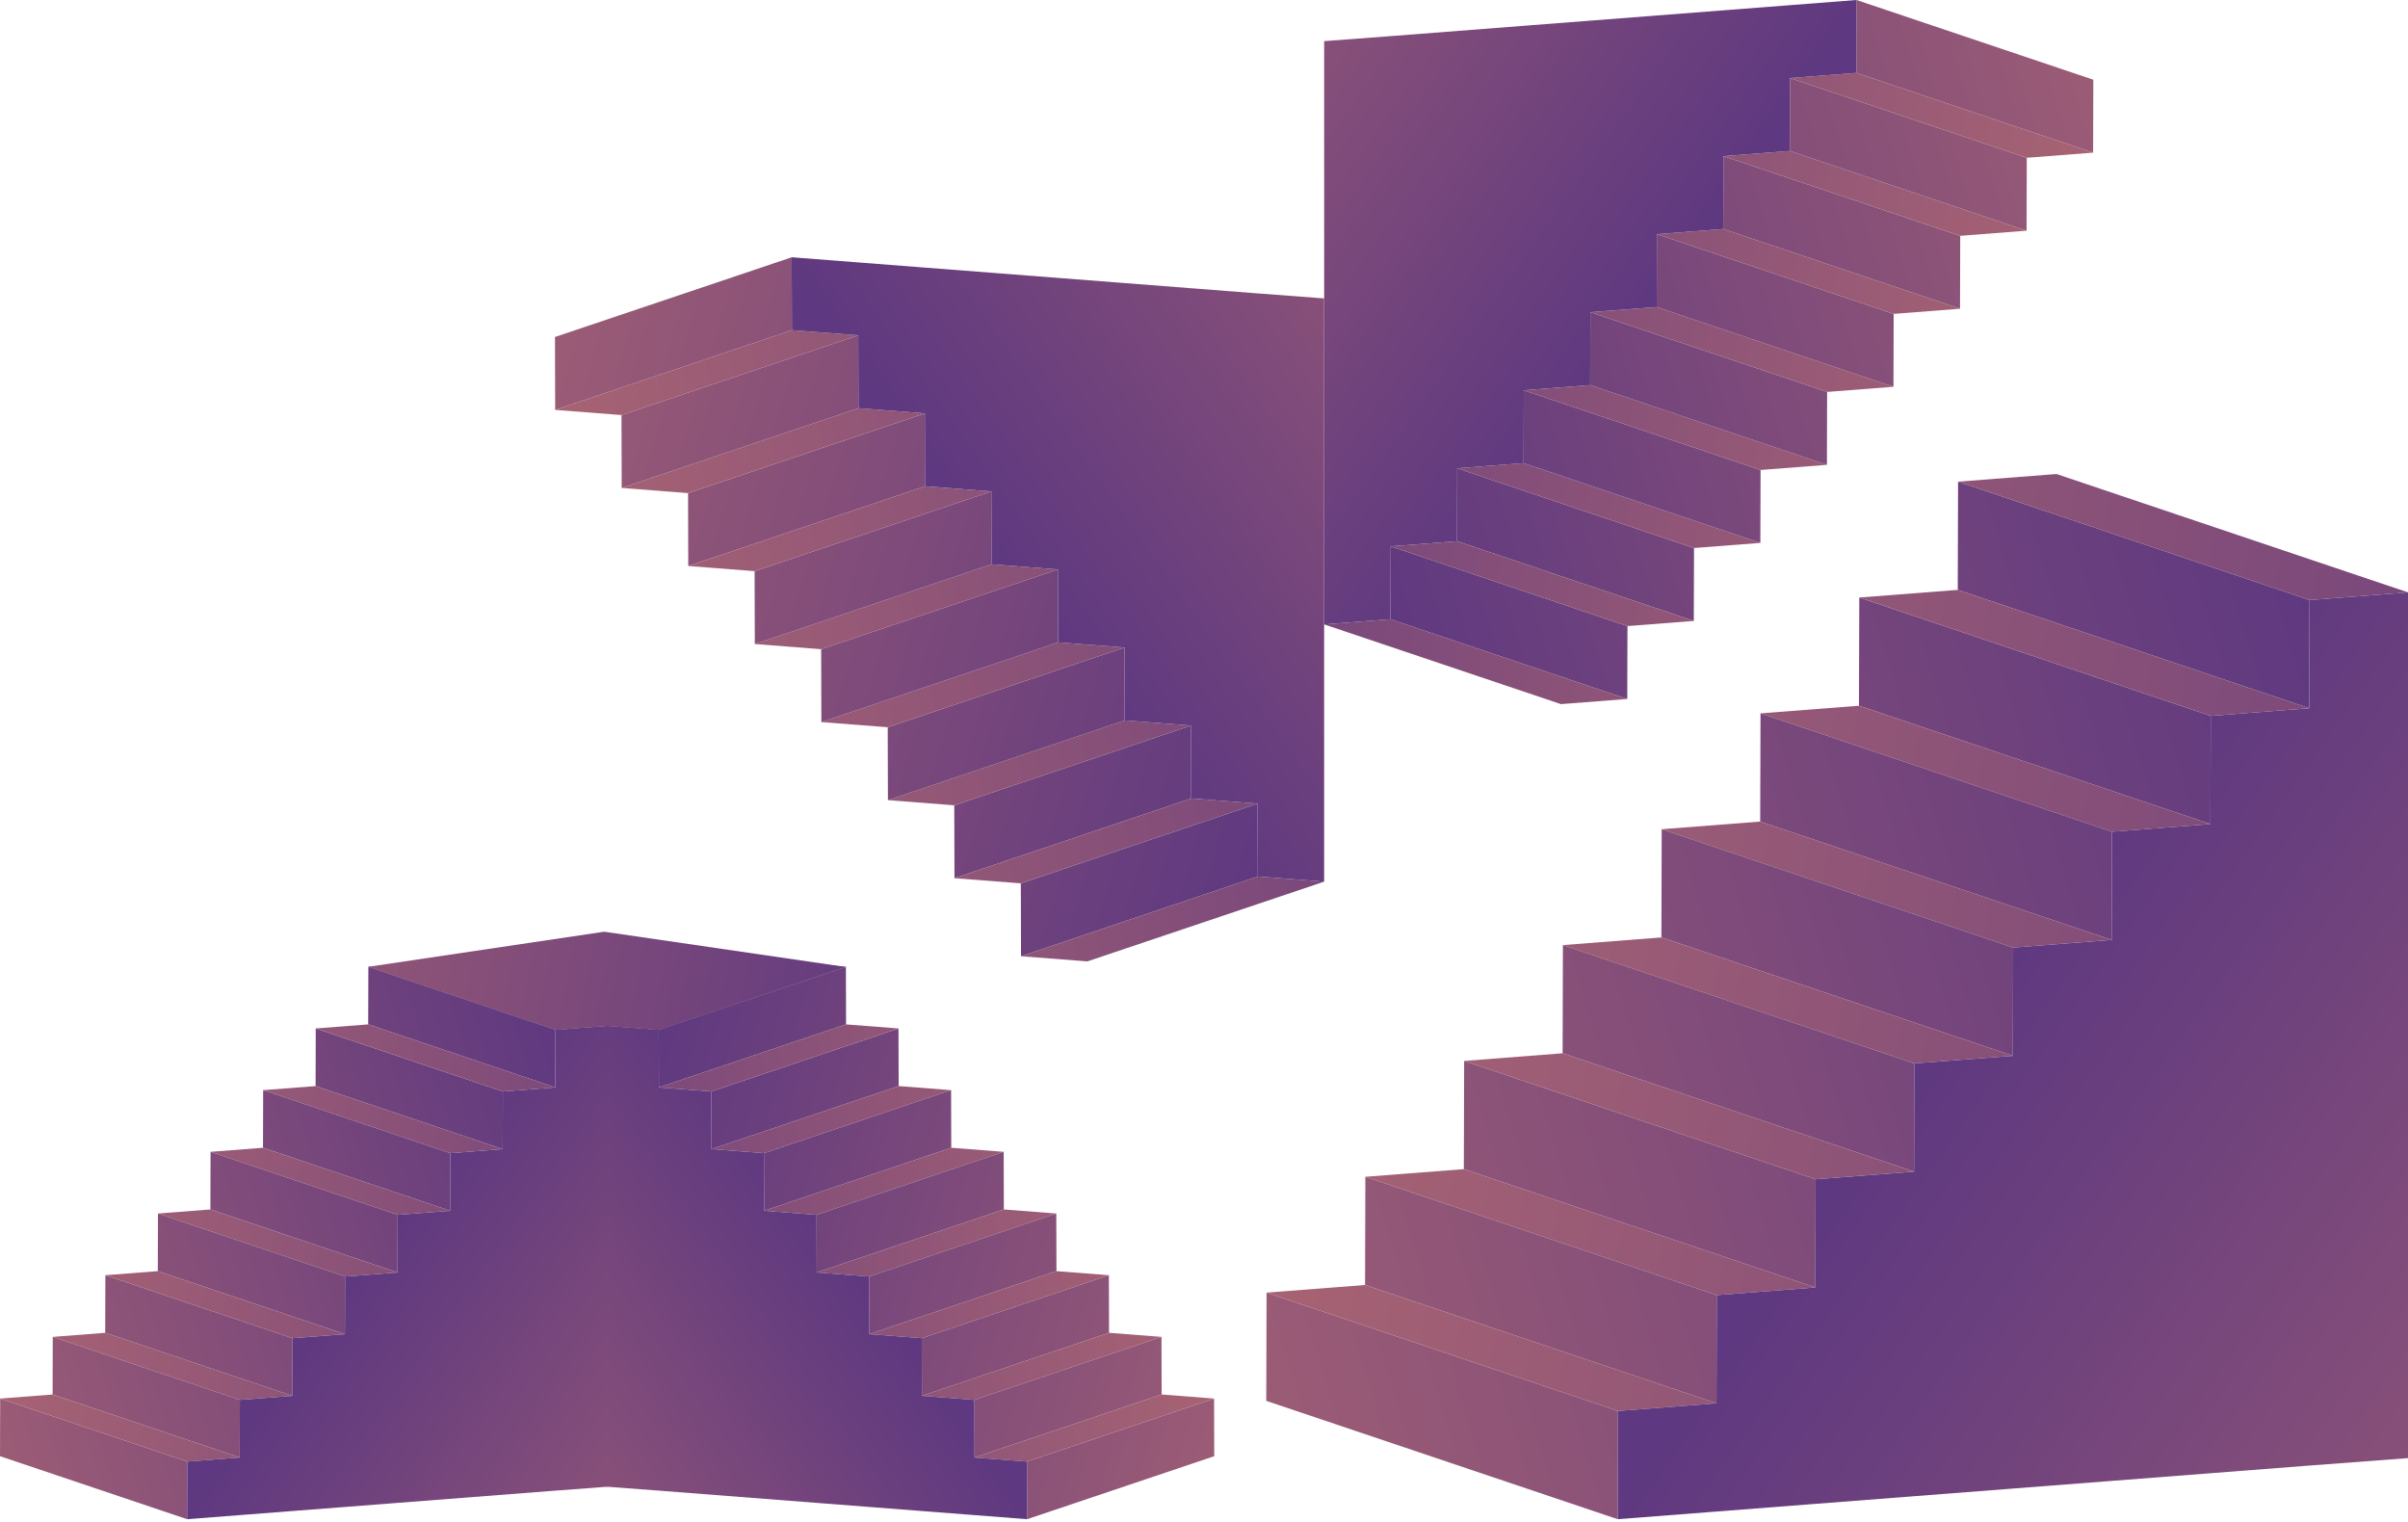 <?xml version="1.0" encoding="UTF-8"?> <svg xmlns="http://www.w3.org/2000/svg" width="1011" height="639" viewBox="0 0 1011 639" fill="none"> <g clip-path="url(#clip0_896_71)"> <path d="M233.148 456.504L154.585 430.054L154.655 405.863L233.219 432.317L233.148 456.504Z" fill="url(#paint0_linear_896_71)"></path> <path d="M233.219 432.318L154.656 405.864L176.667 404.156L255.23 430.61L233.219 432.318Z" fill="url(#paint1_linear_896_71)"></path> <path d="M211.067 482.398L132.503 455.949L132.574 431.758L211.133 458.212L211.067 482.398Z" fill="url(#paint2_linear_896_71)"></path> <path d="M211.133 458.21L132.574 431.756L154.585 430.053L233.148 456.502L211.133 458.21Z" fill="url(#paint3_linear_896_71)"></path> <path d="M189.055 484.106L110.496 457.652L132.507 455.949L211.07 482.399L189.055 484.106Z" fill="url(#paint4_linear_896_71)"></path> <path d="M188.98 508.293L110.421 481.843L110.492 457.652L189.051 484.106L188.98 508.293Z" fill="url(#paint5_linear_896_71)"></path> <path d="M166.969 509.997L88.405 483.547L110.425 481.84L188.984 508.289L166.969 509.997Z" fill="url(#paint6_linear_896_71)"></path> <path d="M166.898 534.194L88.339 507.74L88.405 483.549L166.969 509.998L166.898 534.194Z" fill="url(#paint7_linear_896_71)"></path> <path d="M144.883 535.897L66.32 509.448L88.335 507.74L166.895 534.194L144.883 535.897Z" fill="url(#paint8_linear_896_71)"></path> <path d="M144.816 560.088L66.253 533.634L66.323 509.447L144.887 535.897L144.816 560.088Z" fill="url(#paint9_linear_896_71)"></path> <path d="M122.734 585.982L44.17 559.528L44.241 535.342L122.805 561.791L122.734 585.982Z" fill="url(#paint10_linear_896_71)"></path> <path d="M122.801 561.792L44.238 535.342L66.249 533.635L144.812 560.089L122.801 561.792Z" fill="url(#paint11_linear_896_71)"></path> <path d="M100.719 587.689L22.16 561.235L44.171 559.527L122.734 585.981L100.719 587.689Z" fill="url(#paint12_linear_896_71)"></path> <path d="M100.644 611.875L22.085 585.421L22.156 561.234L100.715 587.688L100.644 611.875Z" fill="url(#paint13_linear_896_71)"></path> <path d="M78.562 637.774L0.003 611.324L0.074 587.129L78.633 613.583L78.562 637.774Z" fill="url(#paint14_linear_896_71)"></path> <path d="M78.637 613.583L0.078 587.129L22.089 585.422L100.648 611.876L78.637 613.583Z" fill="url(#paint15_linear_896_71)"></path> <path d="M255.23 430.611V454.798V478.988V503.175V527.365V551.556V575.742V599.929V624.124L232.655 625.827L210.643 627.534L188.632 629.242L166.612 630.949L144.601 632.657L122.59 634.36L100.574 636.067L78.563 637.774L78.633 613.584L100.645 611.876L100.715 587.69L122.731 585.983L122.801 561.792L144.813 560.089L144.883 535.898L166.894 534.195L166.965 510L188.981 508.292L189.051 484.106L211.067 482.399L211.133 458.212L233.149 456.505L233.219 432.319L255.23 430.611Z" fill="url(#paint16_linear_896_71)"></path> <path d="M276.657 456.504L355.22 430.054L355.15 405.863L276.586 432.317L276.657 456.504Z" fill="url(#paint17_linear_896_71)"></path> <path d="M276.585 432.318L355.149 405.864L333.138 404.156L254.574 430.61L276.585 432.318Z" fill="url(#paint18_linear_896_71)"></path> <path d="M298.738 482.398L377.302 455.949L377.231 431.758L298.672 458.212L298.738 482.398Z" fill="url(#paint19_linear_896_71)"></path> <path d="M298.672 458.21L377.231 431.756L355.22 430.053L276.656 456.502L298.672 458.21Z" fill="url(#paint20_linear_896_71)"></path> <path d="M320.75 484.106L399.309 457.652L377.298 455.949L298.734 482.399L320.75 484.106Z" fill="url(#paint21_linear_896_71)"></path> <path d="M320.824 508.293L399.384 481.843L399.313 457.652L320.754 484.106L320.824 508.293Z" fill="url(#paint22_linear_896_71)"></path> <path d="M342.836 509.997L421.399 483.547L399.379 481.84L320.82 508.289L342.836 509.997Z" fill="url(#paint23_linear_896_71)"></path> <path d="M342.907 534.194L421.466 507.74L421.4 483.549L342.836 509.998L342.907 534.194Z" fill="url(#paint24_linear_896_71)"></path> <path d="M364.921 535.897L443.485 509.448L421.469 507.74L342.91 534.194L364.921 535.897Z" fill="url(#paint25_linear_896_71)"></path> <path d="M364.989 560.088L443.552 533.634L443.482 509.447L364.918 535.897L364.989 560.088Z" fill="url(#paint26_linear_896_71)"></path> <path d="M387.071 585.982L465.634 559.528L465.564 535.342L387 561.791L387.071 585.982Z" fill="url(#paint27_linear_896_71)"></path> <path d="M387.003 561.792L465.567 535.342L443.556 533.635L364.992 560.089L387.003 561.792Z" fill="url(#paint28_linear_896_71)"></path> <path d="M409.086 587.689L487.645 561.235L465.634 559.527L387.07 585.981L409.086 587.689Z" fill="url(#paint29_linear_896_71)"></path> <path d="M409.16 611.875L487.72 585.421L487.649 561.234L409.09 587.688L409.16 611.875Z" fill="url(#paint30_linear_896_71)"></path> <path d="M431.242 637.774L509.802 611.324L509.731 587.129L431.172 613.583L431.242 637.774Z" fill="url(#paint31_linear_896_71)"></path> <path d="M431.167 613.583L509.727 587.129L487.715 585.422L409.156 611.876L431.167 613.583Z" fill="url(#paint32_linear_896_71)"></path> <path d="M254.574 430.611V454.798V478.988V503.175V527.365V551.556V575.742V599.929V624.124L277.15 625.827L299.161 627.534L321.173 629.242L343.193 630.949L365.204 632.657L387.215 634.36L409.231 636.067L431.242 637.774L431.171 613.584L409.16 611.876L409.089 587.69L387.074 585.983L387.003 561.792L364.992 560.089L364.921 535.898L342.91 534.195L342.84 510L320.824 508.292L320.753 484.106L298.738 482.399L298.672 458.212L276.656 456.505L276.585 432.319L254.574 430.611Z" fill="url(#paint33_linear_896_71)"></path> <path d="M969.52 297.316L821.964 247.639L822.097 202.205L969.652 251.89L969.52 297.316Z" fill="url(#paint34_linear_896_71)"></path> <path d="M969.655 251.892L822.1 202.207L863.44 199L1011 248.685L969.655 251.892Z" fill="url(#paint35_linear_896_71)"></path> <path d="M928.051 345.953L780.496 296.276L780.628 250.842L928.176 300.527L928.051 345.953Z" fill="url(#paint36_linear_896_71)"></path> <path d="M928.17 300.522L780.623 250.837L821.964 247.639L969.52 297.316L928.17 300.522Z" fill="url(#paint37_linear_896_71)"></path> <path d="M886.698 349.159L739.15 299.474L780.491 296.275L928.047 345.952L886.698 349.159Z" fill="url(#paint38_linear_896_71)"></path> <path d="M886.567 394.584L739.019 344.907L739.152 299.473L886.699 349.158L886.567 394.584Z" fill="url(#paint39_linear_896_71)"></path> <path d="M845.217 397.79L697.662 348.113L739.019 344.906L886.566 394.583L845.217 397.79Z" fill="url(#paint40_linear_896_71)"></path> <path d="M845.09 443.233L697.543 393.548L697.667 348.113L845.223 397.79L845.09 443.233Z" fill="url(#paint41_linear_896_71)"></path> <path d="M803.749 446.433L656.193 396.756L697.542 393.549L845.09 443.234L803.749 446.433Z" fill="url(#paint42_linear_896_71)"></path> <path d="M803.614 491.863L656.058 442.178L656.19 396.752L803.746 446.429L803.614 491.863Z" fill="url(#paint43_linear_896_71)"></path> <path d="M762.145 540.498L614.589 490.813L614.722 445.387L762.277 495.064L762.145 540.498Z" fill="url(#paint44_linear_896_71)"></path> <path d="M762.273 495.061L614.717 445.385L656.058 442.178L803.613 491.863L762.273 495.061Z" fill="url(#paint45_linear_896_71)"></path> <path d="M720.795 543.706L573.248 494.021L614.589 490.814L762.145 540.5L720.795 543.706Z" fill="url(#paint46_linear_896_71)"></path> <path d="M720.66 589.133L573.113 539.447L573.246 494.021L720.793 543.707L720.66 589.133Z" fill="url(#paint47_linear_896_71)"></path> <path d="M679.184 637.772L531.636 588.095L531.769 542.652L679.316 592.338L679.184 637.772Z" fill="url(#paint48_linear_896_71)"></path> <path d="M679.319 592.339L531.772 542.654L573.113 539.447L720.66 589.132L679.319 592.339Z" fill="url(#paint49_linear_896_71)"></path> <path d="M1011 248.688V294.113V339.548V384.974V430.408V475.842V521.268V566.694V612.137L968.595 615.335L927.254 618.542L885.913 621.749L844.556 624.956L803.215 628.162L761.874 631.361L720.525 634.568L679.184 637.775L679.317 592.34L720.658 589.134L720.79 543.708L762.139 540.501L762.272 495.067L803.613 491.868L803.745 446.434L845.086 443.235L845.219 397.793L886.568 394.586L886.7 349.16L928.049 345.953L928.174 300.527L969.523 297.32L969.655 251.894L1011 248.688Z" fill="url(#paint50_linear_896_71)"></path> <path d="M233.219 432.317L154.655 405.863L253.691 391.141L354.945 405.921L276.633 432.392L254.794 430.628L233.219 432.317Z" fill="url(#paint51_linear_896_71)"></path> <path d="M583.886 229.364L683.293 262.831L683.204 293.439L583.797 259.967L583.886 229.364Z" fill="url(#paint52_linear_896_71)"></path> <path d="M583.796 259.965L683.203 293.437L655.352 295.598L555.945 262.125L583.796 259.965Z" fill="url(#paint53_linear_896_71)"></path> <path d="M611.826 196.598L711.233 230.065L711.143 260.674L611.742 227.201L611.826 196.598Z" fill="url(#paint54_linear_896_71)"></path> <path d="M611.747 227.205L711.148 260.677L683.297 262.832L583.891 229.365L611.747 227.205Z" fill="url(#paint55_linear_896_71)"></path> <path d="M639.685 194.437L739.086 227.91L711.235 230.064L611.828 196.598L639.685 194.437Z" fill="url(#paint56_linear_896_71)"></path> <path d="M639.773 163.835L739.174 197.302L739.085 227.91L639.684 194.438L639.773 163.835Z" fill="url(#paint57_linear_896_71)"></path> <path d="M667.626 161.674L767.033 195.14L739.171 197.301L639.77 163.834L667.626 161.674Z" fill="url(#paint58_linear_896_71)"></path> <path d="M667.714 131.06L767.115 164.532L767.032 195.141L667.625 161.674L667.714 131.06Z" fill="url(#paint59_linear_896_71)"></path> <path d="M695.566 128.906L794.972 162.373L767.116 164.533L667.715 131.061L695.566 128.906Z" fill="url(#paint60_linear_896_71)"></path> <path d="M695.656 98.3L795.062 131.772L794.973 162.375L695.566 128.908L695.656 98.3Z" fill="url(#paint61_linear_896_71)"></path> <path d="M723.593 65.536L823 99.008L822.911 129.611L723.504 96.144L723.593 65.536Z" fill="url(#paint62_linear_896_71)"></path> <path d="M723.507 96.144L822.914 129.611L795.063 131.772L695.656 98.299L723.507 96.144Z" fill="url(#paint63_linear_896_71)"></path> <path d="M751.45 63.371L850.851 96.844L823 99.004L723.594 65.531L751.45 63.371Z" fill="url(#paint64_linear_896_71)"></path> <path d="M751.546 32.768L850.947 66.241L850.858 96.844L751.457 63.371L751.546 32.768Z" fill="url(#paint65_linear_896_71)"></path> <path d="M779.48 0.001L878.881 33.468L878.792 64.082L779.391 30.61L779.48 0.001Z" fill="url(#paint66_linear_896_71)"></path> <path d="M779.39 30.607L878.791 64.08L850.94 66.24L751.539 32.768L779.39 30.607Z" fill="url(#paint67_linear_896_71)"></path> <path d="M555.945 262.121L555.945 231.518L555.945 200.91L555.945 170.306L555.945 139.698L555.945 109.089L555.945 78.486L555.945 47.883L555.945 17.269L584.511 15.114L612.362 12.954L640.212 10.793L668.074 8.633L695.925 6.473L723.776 4.318L751.633 2.158L779.483 -0.003L779.394 30.606L751.543 32.766L751.454 63.369L723.598 65.529L723.508 96.138L695.657 98.293L695.568 128.901L667.717 131.056L667.628 161.67L639.771 163.831L639.682 194.434L611.826 196.594L611.742 227.197L583.885 229.358L583.796 259.961L555.945 262.121Z" fill="url(#paint68_linear_896_71)"></path> <path d="M527.997 337.368L428.59 370.835L428.679 401.443L528.086 367.971L527.997 337.368Z" fill="url(#paint69_linear_896_71)"></path> <path d="M528.087 367.969L428.68 401.441L456.531 403.602L555.937 370.129L528.087 367.969Z" fill="url(#paint70_linear_896_71)"></path> <path d="M500.057 304.602L400.65 338.069L400.739 368.678L500.141 335.205L500.057 304.602Z" fill="url(#paint71_linear_896_71)"></path> <path d="M500.136 335.209L400.735 368.681L428.585 370.836L527.992 337.369L500.136 335.209Z" fill="url(#paint72_linear_896_71)"></path> <path d="M472.198 302.441L372.797 335.914L400.648 338.068L500.055 304.602L472.198 302.441Z" fill="url(#paint73_linear_896_71)"></path> <path d="M472.11 271.839L372.709 305.305L372.798 335.914L472.199 302.442L472.11 271.839Z" fill="url(#paint74_linear_896_71)"></path> <path d="M444.257 269.677L344.85 303.144L372.712 305.305L472.113 271.838L444.257 269.677Z" fill="url(#paint75_linear_896_71)"></path> <path d="M444.168 239.064L344.767 272.536L344.851 303.145L444.258 269.678L444.168 239.064Z" fill="url(#paint76_linear_896_71)"></path> <path d="M416.317 236.91L316.91 270.377L344.767 272.537L444.168 239.065L416.317 236.91Z" fill="url(#paint77_linear_896_71)"></path> <path d="M416.227 206.304L316.82 239.776L316.91 270.379L416.316 236.912L416.227 206.304Z" fill="url(#paint78_linear_896_71)"></path> <path d="M388.29 173.54L288.883 207.012L288.972 237.615L388.379 204.148L388.29 173.54Z" fill="url(#paint79_linear_896_71)"></path> <path d="M388.376 204.148L288.969 237.615L316.82 239.775L416.227 206.303L388.376 204.148Z" fill="url(#paint80_linear_896_71)"></path> <path d="M360.433 171.375L261.031 204.847L288.882 207.008L388.289 173.535L360.433 171.375Z" fill="url(#paint81_linear_896_71)"></path> <path d="M360.336 140.772L260.935 174.245L261.025 204.848L360.426 171.375L360.336 140.772Z" fill="url(#paint82_linear_896_71)"></path> <path d="M332.403 108.005L233.002 141.472L233.091 172.086L332.492 138.614L332.403 108.005Z" fill="url(#paint83_linear_896_71)"></path> <path d="M332.493 138.611L233.092 172.084L260.943 174.244L360.344 140.772L332.493 138.611Z" fill="url(#paint84_linear_896_71)"></path> <path d="M555.938 370.125L555.937 339.522L555.937 308.913L555.937 278.31L555.937 247.702L555.937 217.093L555.937 186.49L555.937 155.887L555.937 125.273L527.372 123.118L499.521 120.958L471.67 118.797L443.808 116.637L415.957 114.477L388.107 112.322L360.25 110.161L332.399 108.001L332.489 138.61L360.34 140.77L360.429 171.373L388.285 173.533L388.375 204.142L416.225 206.297L416.315 236.905L444.166 239.06L444.255 269.674L472.111 271.835L472.201 302.438L500.057 304.598L500.141 335.201L527.997 337.362L528.087 367.965L555.938 370.125Z" fill="url(#paint85_linear_896_71)"></path> </g> <defs> <linearGradient id="paint0_linear_896_71" x1="234.11" y1="418.865" x2="-363.608" y2="601.97" gradientUnits="userSpaceOnUse"> <stop stop-color="#5E3880"></stop> <stop offset="1" stop-color="#E58768"></stop> </linearGradient> <linearGradient id="paint1_linear_896_71" x1="382.427" y1="454.43" x2="-245.662" y2="326.347" gradientUnits="userSpaceOnUse"> <stop stop-color="#5E3880"></stop> <stop offset="1" stop-color="#E58768"></stop> </linearGradient> <linearGradient id="paint2_linear_896_71" x1="239.466" y1="436.355" x2="-358.251" y2="619.455" gradientUnits="userSpaceOnUse"> <stop stop-color="#5E3880"></stop> <stop offset="1" stop-color="#E58768"></stop> </linearGradient> <linearGradient id="paint3_linear_896_71" x1="376.475" y1="483.614" x2="-251.614" y2="355.531" gradientUnits="userSpaceOnUse"> <stop stop-color="#5E3880"></stop> <stop offset="1" stop-color="#E58768"></stop> </linearGradient> <linearGradient id="paint4_linear_896_71" x1="370.527" y1="512.802" x2="-257.558" y2="384.718" gradientUnits="userSpaceOnUse"> <stop stop-color="#5E3880"></stop> <stop offset="1" stop-color="#E58768"></stop> </linearGradient> <linearGradient id="paint5_linear_896_71" x1="244.822" y1="453.845" x2="-352.895" y2="636.945" gradientUnits="userSpaceOnUse"> <stop stop-color="#5E3880"></stop> <stop offset="1" stop-color="#E58768"></stop> </linearGradient> <linearGradient id="paint6_linear_896_71" x1="364.576" y1="541.979" x2="-263.509" y2="413.9" gradientUnits="userSpaceOnUse"> <stop stop-color="#5E3880"></stop> <stop offset="1" stop-color="#E58768"></stop> </linearGradient> <linearGradient id="paint7_linear_896_71" x1="250.187" y1="471.332" x2="-347.535" y2="654.432" gradientUnits="userSpaceOnUse"> <stop stop-color="#5E3880"></stop> <stop offset="1" stop-color="#E58768"></stop> </linearGradient> <linearGradient id="paint8_linear_896_71" x1="358.62" y1="571.171" x2="-269.469" y2="443.088" gradientUnits="userSpaceOnUse"> <stop stop-color="#5E3880"></stop> <stop offset="1" stop-color="#E58768"></stop> </linearGradient> <linearGradient id="paint9_linear_896_71" x1="255.543" y1="488.826" x2="-342.175" y2="671.926" gradientUnits="userSpaceOnUse"> <stop stop-color="#5E3880"></stop> <stop offset="1" stop-color="#E58768"></stop> </linearGradient> <linearGradient id="paint10_linear_896_71" x1="260.899" y1="506.316" x2="-336.819" y2="689.416" gradientUnits="userSpaceOnUse"> <stop stop-color="#5E3880"></stop> <stop offset="1" stop-color="#E58768"></stop> </linearGradient> <linearGradient id="paint11_linear_896_71" x1="352.668" y1="600.357" x2="-275.417" y2="472.273" gradientUnits="userSpaceOnUse"> <stop stop-color="#5E3880"></stop> <stop offset="1" stop-color="#E58768"></stop> </linearGradient> <linearGradient id="paint12_linear_896_71" x1="346.72" y1="629.541" x2="-281.365" y2="501.457" gradientUnits="userSpaceOnUse"> <stop stop-color="#5E3880"></stop> <stop offset="1" stop-color="#E58768"></stop> </linearGradient> <linearGradient id="paint13_linear_896_71" x1="266.256" y1="523.799" x2="-331.466" y2="706.904" gradientUnits="userSpaceOnUse"> <stop stop-color="#5E3880"></stop> <stop offset="1" stop-color="#E58768"></stop> </linearGradient> <linearGradient id="paint14_linear_896_71" x1="271.611" y1="541.293" x2="-326.106" y2="724.393" gradientUnits="userSpaceOnUse"> <stop stop-color="#5E3880"></stop> <stop offset="1" stop-color="#E58768"></stop> </linearGradient> <linearGradient id="paint15_linear_896_71" x1="340.773" y1="658.722" x2="-287.316" y2="530.643" gradientUnits="userSpaceOnUse"> <stop stop-color="#5E3880"></stop> <stop offset="1" stop-color="#E58768"></stop> </linearGradient> <linearGradient id="paint16_linear_896_71" x1="154.206" y1="525.248" x2="531.41" y2="791.098" gradientUnits="userSpaceOnUse"> <stop stop-color="#5E3880"></stop> <stop offset="1" stop-color="#E58768"></stop> </linearGradient> <linearGradient id="paint17_linear_896_71" x1="275.695" y1="418.865" x2="873.412" y2="601.97" gradientUnits="userSpaceOnUse"> <stop stop-color="#5E3880"></stop> <stop offset="1" stop-color="#E58768"></stop> </linearGradient> <linearGradient id="paint18_linear_896_71" x1="127.378" y1="454.43" x2="755.467" y2="326.347" gradientUnits="userSpaceOnUse"> <stop stop-color="#5E3880"></stop> <stop offset="1" stop-color="#E58768"></stop> </linearGradient> <linearGradient id="paint19_linear_896_71" x1="270.338" y1="436.355" x2="868.056" y2="619.455" gradientUnits="userSpaceOnUse"> <stop stop-color="#5E3880"></stop> <stop offset="1" stop-color="#E58768"></stop> </linearGradient> <linearGradient id="paint20_linear_896_71" x1="133.33" y1="483.614" x2="761.419" y2="355.531" gradientUnits="userSpaceOnUse"> <stop stop-color="#5E3880"></stop> <stop offset="1" stop-color="#E58768"></stop> </linearGradient> <linearGradient id="paint21_linear_896_71" x1="139.278" y1="512.802" x2="767.363" y2="384.718" gradientUnits="userSpaceOnUse"> <stop stop-color="#5E3880"></stop> <stop offset="1" stop-color="#E58768"></stop> </linearGradient> <linearGradient id="paint22_linear_896_71" x1="264.982" y1="453.845" x2="862.7" y2="636.945" gradientUnits="userSpaceOnUse"> <stop stop-color="#5E3880"></stop> <stop offset="1" stop-color="#E58768"></stop> </linearGradient> <linearGradient id="paint23_linear_896_71" x1="145.229" y1="541.979" x2="773.314" y2="413.9" gradientUnits="userSpaceOnUse"> <stop stop-color="#5E3880"></stop> <stop offset="1" stop-color="#E58768"></stop> </linearGradient> <linearGradient id="paint24_linear_896_71" x1="259.618" y1="471.332" x2="857.34" y2="654.432" gradientUnits="userSpaceOnUse"> <stop stop-color="#5E3880"></stop> <stop offset="1" stop-color="#E58768"></stop> </linearGradient> <linearGradient id="paint25_linear_896_71" x1="151.185" y1="571.171" x2="779.274" y2="443.088" gradientUnits="userSpaceOnUse"> <stop stop-color="#5E3880"></stop> <stop offset="1" stop-color="#E58768"></stop> </linearGradient> <linearGradient id="paint26_linear_896_71" x1="254.262" y1="488.826" x2="851.979" y2="671.926" gradientUnits="userSpaceOnUse"> <stop stop-color="#5E3880"></stop> <stop offset="1" stop-color="#E58768"></stop> </linearGradient> <linearGradient id="paint27_linear_896_71" x1="248.906" y1="506.316" x2="846.624" y2="689.416" gradientUnits="userSpaceOnUse"> <stop stop-color="#5E3880"></stop> <stop offset="1" stop-color="#E58768"></stop> </linearGradient> <linearGradient id="paint28_linear_896_71" x1="157.136" y1="600.357" x2="785.221" y2="472.273" gradientUnits="userSpaceOnUse"> <stop stop-color="#5E3880"></stop> <stop offset="1" stop-color="#E58768"></stop> </linearGradient> <linearGradient id="paint29_linear_896_71" x1="163.084" y1="629.541" x2="791.17" y2="501.457" gradientUnits="userSpaceOnUse"> <stop stop-color="#5E3880"></stop> <stop offset="1" stop-color="#E58768"></stop> </linearGradient> <linearGradient id="paint30_linear_896_71" x1="243.549" y1="523.799" x2="841.271" y2="706.904" gradientUnits="userSpaceOnUse"> <stop stop-color="#5E3880"></stop> <stop offset="1" stop-color="#E58768"></stop> </linearGradient> <linearGradient id="paint31_linear_896_71" x1="238.193" y1="541.293" x2="835.911" y2="724.393" gradientUnits="userSpaceOnUse"> <stop stop-color="#5E3880"></stop> <stop offset="1" stop-color="#E58768"></stop> </linearGradient> <linearGradient id="paint32_linear_896_71" x1="169.032" y1="658.722" x2="797.121" y2="530.643" gradientUnits="userSpaceOnUse"> <stop stop-color="#5E3880"></stop> <stop offset="1" stop-color="#E58768"></stop> </linearGradient> <linearGradient id="paint33_linear_896_71" x1="355.599" y1="525.248" x2="-21.605" y2="791.098" gradientUnits="userSpaceOnUse"> <stop stop-color="#5E3880"></stop> <stop offset="1" stop-color="#E58768"></stop> </linearGradient> <linearGradient id="paint34_linear_896_71" x1="971.326" y1="226.625" x2="-151.289" y2="570.527" gradientUnits="userSpaceOnUse"> <stop stop-color="#5E3880"></stop> <stop offset="1" stop-color="#E58768"></stop> </linearGradient> <linearGradient id="paint35_linear_896_71" x1="1249.89" y1="293.423" x2="70.234" y2="52.861" gradientUnits="userSpaceOnUse"> <stop stop-color="#5E3880"></stop> <stop offset="1" stop-color="#E58768"></stop> </linearGradient> <linearGradient id="paint36_linear_896_71" x1="981.391" y1="259.476" x2="-141.224" y2="603.37" gradientUnits="userSpaceOnUse"> <stop stop-color="#5E3880"></stop> <stop offset="1" stop-color="#E58768"></stop> </linearGradient> <linearGradient id="paint37_linear_896_71" x1="1238.71" y1="348.235" x2="59.053" y2="107.673" gradientUnits="userSpaceOnUse"> <stop stop-color="#5E3880"></stop> <stop offset="1" stop-color="#E58768"></stop> </linearGradient> <linearGradient id="paint38_linear_896_71" x1="1227.53" y1="403.054" x2="47.884" y2="162.492" gradientUnits="userSpaceOnUse"> <stop stop-color="#5E3880"></stop> <stop offset="1" stop-color="#E58768"></stop> </linearGradient> <linearGradient id="paint39_linear_896_71" x1="991.447" y1="292.322" x2="-131.167" y2="636.215" gradientUnits="userSpaceOnUse"> <stop stop-color="#5E3880"></stop> <stop offset="1" stop-color="#E58768"></stop> </linearGradient> <linearGradient id="paint40_linear_896_71" x1="1216.36" y1="457.858" x2="36.706" y2="217.304" gradientUnits="userSpaceOnUse"> <stop stop-color="#5E3880"></stop> <stop offset="1" stop-color="#E58768"></stop> </linearGradient> <linearGradient id="paint41_linear_896_71" x1="1001.52" y1="325.168" x2="-121.102" y2="669.062" gradientUnits="userSpaceOnUse"> <stop stop-color="#5E3880"></stop> <stop offset="1" stop-color="#E58768"></stop> </linearGradient> <linearGradient id="paint42_linear_896_71" x1="1205.18" y1="512.682" x2="25.525" y2="272.12" gradientUnits="userSpaceOnUse"> <stop stop-color="#5E3880"></stop> <stop offset="1" stop-color="#E58768"></stop> </linearGradient> <linearGradient id="paint43_linear_896_71" x1="1011.58" y1="358.021" x2="-111.038" y2="701.915" gradientUnits="userSpaceOnUse"> <stop stop-color="#5E3880"></stop> <stop offset="1" stop-color="#E58768"></stop> </linearGradient> <linearGradient id="paint44_linear_896_71" x1="1021.64" y1="390.871" x2="-100.973" y2="734.764" gradientUnits="userSpaceOnUse"> <stop stop-color="#5E3880"></stop> <stop offset="1" stop-color="#E58768"></stop> </linearGradient> <linearGradient id="paint45_linear_896_71" x1="1194" y1="567.493" x2="14.352" y2="326.931" gradientUnits="userSpaceOnUse"> <stop stop-color="#5E3880"></stop> <stop offset="1" stop-color="#E58768"></stop> </linearGradient> <linearGradient id="paint46_linear_896_71" x1="1182.83" y1="622.311" x2="3.178" y2="381.749" gradientUnits="userSpaceOnUse"> <stop stop-color="#5E3880"></stop> <stop offset="1" stop-color="#E58768"></stop> </linearGradient> <linearGradient id="paint47_linear_896_71" x1="1031.71" y1="423.711" x2="-90.916" y2="767.613" gradientUnits="userSpaceOnUse"> <stop stop-color="#5E3880"></stop> <stop offset="1" stop-color="#E58768"></stop> </linearGradient> <linearGradient id="paint48_linear_896_71" x1="1041.76" y1="456.565" x2="-80.852" y2="800.458" gradientUnits="userSpaceOnUse"> <stop stop-color="#5E3880"></stop> <stop offset="1" stop-color="#E58768"></stop> </linearGradient> <linearGradient id="paint49_linear_896_71" x1="1171.65" y1="677.117" x2="-8.003" y2="436.564" gradientUnits="userSpaceOnUse"> <stop stop-color="#5E3880"></stop> <stop offset="1" stop-color="#E58768"></stop> </linearGradient> <linearGradient id="paint50_linear_896_71" x1="821.254" y1="426.43" x2="1529.71" y2="925.743" gradientUnits="userSpaceOnUse"> <stop stop-color="#5E3880"></stop> <stop offset="1" stop-color="#E58768"></stop> </linearGradient> <linearGradient id="paint51_linear_896_71" x1="382.427" y1="454.43" x2="-245.664" y2="326.346" gradientUnits="userSpaceOnUse"> <stop stop-color="#5E3880"></stop> <stop offset="1" stop-color="#E58768"></stop> </linearGradient> <linearGradient id="paint52_linear_896_71" x1="582.669" y1="276.988" x2="1338.96" y2="45.305" gradientUnits="userSpaceOnUse"> <stop stop-color="#5E3880"></stop> <stop offset="1" stop-color="#E58768"></stop> </linearGradient> <linearGradient id="paint53_linear_896_71" x1="395.003" y1="231.986" x2="1189.73" y2="394.05" gradientUnits="userSpaceOnUse"> <stop stop-color="#5E3880"></stop> <stop offset="1" stop-color="#E58768"></stop> </linearGradient> <linearGradient id="paint54_linear_896_71" x1="575.892" y1="254.857" x2="1332.19" y2="23.18" gradientUnits="userSpaceOnUse"> <stop stop-color="#5E3880"></stop> <stop offset="1" stop-color="#E58768"></stop> </linearGradient> <linearGradient id="paint55_linear_896_71" x1="402.539" y1="195.061" x2="1197.26" y2="357.125" gradientUnits="userSpaceOnUse"> <stop stop-color="#5E3880"></stop> <stop offset="1" stop-color="#E58768"></stop> </linearGradient> <linearGradient id="paint56_linear_896_71" x1="410.067" y1="158.129" x2="1204.79" y2="320.193" gradientUnits="userSpaceOnUse"> <stop stop-color="#5E3880"></stop> <stop offset="1" stop-color="#E58768"></stop> </linearGradient> <linearGradient id="paint57_linear_896_71" x1="569.116" y1="232.728" x2="1325.41" y2="1.051" gradientUnits="userSpaceOnUse"> <stop stop-color="#5E3880"></stop> <stop offset="1" stop-color="#E58768"></stop> </linearGradient> <linearGradient id="paint58_linear_896_71" x1="417.594" y1="121.206" x2="1212.31" y2="283.265" gradientUnits="userSpaceOnUse"> <stop stop-color="#5E3880"></stop> <stop offset="1" stop-color="#E58768"></stop> </linearGradient> <linearGradient id="paint59_linear_896_71" x1="562.329" y1="210.598" x2="1318.63" y2="-21.079" gradientUnits="userSpaceOnUse"> <stop stop-color="#5E3880"></stop> <stop offset="1" stop-color="#E58768"></stop> </linearGradient> <linearGradient id="paint60_linear_896_71" x1="425.124" y1="84.274" x2="1219.85" y2="246.339" gradientUnits="userSpaceOnUse"> <stop stop-color="#5E3880"></stop> <stop offset="1" stop-color="#E58768"></stop> </linearGradient> <linearGradient id="paint61_linear_896_71" x1="555.553" y1="188.467" x2="1311.85" y2="-43.21" gradientUnits="userSpaceOnUse"> <stop stop-color="#5E3880"></stop> <stop offset="1" stop-color="#E58768"></stop> </linearGradient> <linearGradient id="paint62_linear_896_71" x1="548.773" y1="166.338" x2="1305.07" y2="-65.339" gradientUnits="userSpaceOnUse"> <stop stop-color="#5E3880"></stop> <stop offset="1" stop-color="#E58768"></stop> </linearGradient> <linearGradient id="paint63_linear_896_71" x1="432.656" y1="47.348" x2="1227.37" y2="209.412" gradientUnits="userSpaceOnUse"> <stop stop-color="#5E3880"></stop> <stop offset="1" stop-color="#E58768"></stop> </linearGradient> <linearGradient id="paint64_linear_896_71" x1="440.184" y1="10.416" x2="1234.9" y2="172.48" gradientUnits="userSpaceOnUse"> <stop stop-color="#5E3880"></stop> <stop offset="1" stop-color="#E58768"></stop> </linearGradient> <linearGradient id="paint65_linear_896_71" x1="541.998" y1="144.211" x2="1298.3" y2="-87.472" gradientUnits="userSpaceOnUse"> <stop stop-color="#5E3880"></stop> <stop offset="1" stop-color="#E58768"></stop> </linearGradient> <linearGradient id="paint66_linear_896_71" x1="535.214" y1="122.078" x2="1291.51" y2="-109.599" gradientUnits="userSpaceOnUse"> <stop stop-color="#5E3880"></stop> <stop offset="1" stop-color="#E58768"></stop> </linearGradient> <linearGradient id="paint67_linear_896_71" x1="447.709" y1="-26.507" x2="1242.43" y2="135.552" gradientUnits="userSpaceOnUse"> <stop stop-color="#5E3880"></stop> <stop offset="1" stop-color="#E58768"></stop> </linearGradient> <linearGradient id="paint68_linear_896_71" x1="683.772" y1="142.378" x2="206.495" y2="-194.004" gradientUnits="userSpaceOnUse"> <stop stop-color="#5E3880"></stop> <stop offset="1" stop-color="#E58768"></stop> </linearGradient> <linearGradient id="paint69_linear_896_71" x1="529.214" y1="384.992" x2="-227.08" y2="153.309" gradientUnits="userSpaceOnUse"> <stop stop-color="#5E3880"></stop> <stop offset="1" stop-color="#E58768"></stop> </linearGradient> <linearGradient id="paint70_linear_896_71" x1="716.88" y1="339.99" x2="-77.844" y2="502.054" gradientUnits="userSpaceOnUse"> <stop stop-color="#5E3880"></stop> <stop offset="1" stop-color="#E58768"></stop> </linearGradient> <linearGradient id="paint71_linear_896_71" x1="535.991" y1="362.861" x2="-220.303" y2="131.184" gradientUnits="userSpaceOnUse"> <stop stop-color="#5E3880"></stop> <stop offset="1" stop-color="#E58768"></stop> </linearGradient> <linearGradient id="paint72_linear_896_71" x1="709.344" y1="303.065" x2="-85.38" y2="465.129" gradientUnits="userSpaceOnUse"> <stop stop-color="#5E3880"></stop> <stop offset="1" stop-color="#E58768"></stop> </linearGradient> <linearGradient id="paint73_linear_896_71" x1="701.816" y1="266.133" x2="-92.902" y2="428.197" gradientUnits="userSpaceOnUse"> <stop stop-color="#5E3880"></stop> <stop offset="1" stop-color="#E58768"></stop> </linearGradient> <linearGradient id="paint74_linear_896_71" x1="542.767" y1="340.732" x2="-213.527" y2="109.054" gradientUnits="userSpaceOnUse"> <stop stop-color="#5E3880"></stop> <stop offset="1" stop-color="#E58768"></stop> </linearGradient> <linearGradient id="paint75_linear_896_71" x1="694.289" y1="229.21" x2="-100.429" y2="391.269" gradientUnits="userSpaceOnUse"> <stop stop-color="#5E3880"></stop> <stop offset="1" stop-color="#E58768"></stop> </linearGradient> <linearGradient id="paint76_linear_896_71" x1="549.554" y1="318.602" x2="-206.745" y2="86.925" gradientUnits="userSpaceOnUse"> <stop stop-color="#5E3880"></stop> <stop offset="1" stop-color="#E58768"></stop> </linearGradient> <linearGradient id="paint77_linear_896_71" x1="686.759" y1="192.278" x2="-107.964" y2="354.342" gradientUnits="userSpaceOnUse"> <stop stop-color="#5E3880"></stop> <stop offset="1" stop-color="#E58768"></stop> </linearGradient> <linearGradient id="paint78_linear_896_71" x1="556.33" y1="296.471" x2="-199.964" y2="64.794" gradientUnits="userSpaceOnUse"> <stop stop-color="#5E3880"></stop> <stop offset="1" stop-color="#E58768"></stop> </linearGradient> <linearGradient id="paint79_linear_896_71" x1="563.11" y1="274.342" x2="-193.184" y2="42.665" gradientUnits="userSpaceOnUse"> <stop stop-color="#5E3880"></stop> <stop offset="1" stop-color="#E58768"></stop> </linearGradient> <linearGradient id="paint80_linear_896_71" x1="679.227" y1="155.352" x2="-115.491" y2="317.416" gradientUnits="userSpaceOnUse"> <stop stop-color="#5E3880"></stop> <stop offset="1" stop-color="#E58768"></stop> </linearGradient> <linearGradient id="paint81_linear_896_71" x1="671.699" y1="118.42" x2="-123.019" y2="280.484" gradientUnits="userSpaceOnUse"> <stop stop-color="#5E3880"></stop> <stop offset="1" stop-color="#E58768"></stop> </linearGradient> <linearGradient id="paint82_linear_896_71" x1="569.885" y1="252.215" x2="-186.415" y2="20.532" gradientUnits="userSpaceOnUse"> <stop stop-color="#5E3880"></stop> <stop offset="1" stop-color="#E58768"></stop> </linearGradient> <linearGradient id="paint83_linear_896_71" x1="576.669" y1="230.082" x2="-179.625" y2="-1.595" gradientUnits="userSpaceOnUse"> <stop stop-color="#5E3880"></stop> <stop offset="1" stop-color="#E58768"></stop> </linearGradient> <linearGradient id="paint84_linear_896_71" x1="664.174" y1="81.497" x2="-130.549" y2="243.556" gradientUnits="userSpaceOnUse"> <stop stop-color="#5E3880"></stop> <stop offset="1" stop-color="#E58768"></stop> </linearGradient> <linearGradient id="paint85_linear_896_71" x1="428.111" y1="250.381" x2="905.388" y2="-86" gradientUnits="userSpaceOnUse"> <stop stop-color="#5E3880"></stop> <stop offset="1" stop-color="#E58768"></stop> </linearGradient> <clipPath id="clip0_896_71"> <rect width="1010.99" height="638.34" fill="white"></rect> </clipPath> </defs> </svg> 